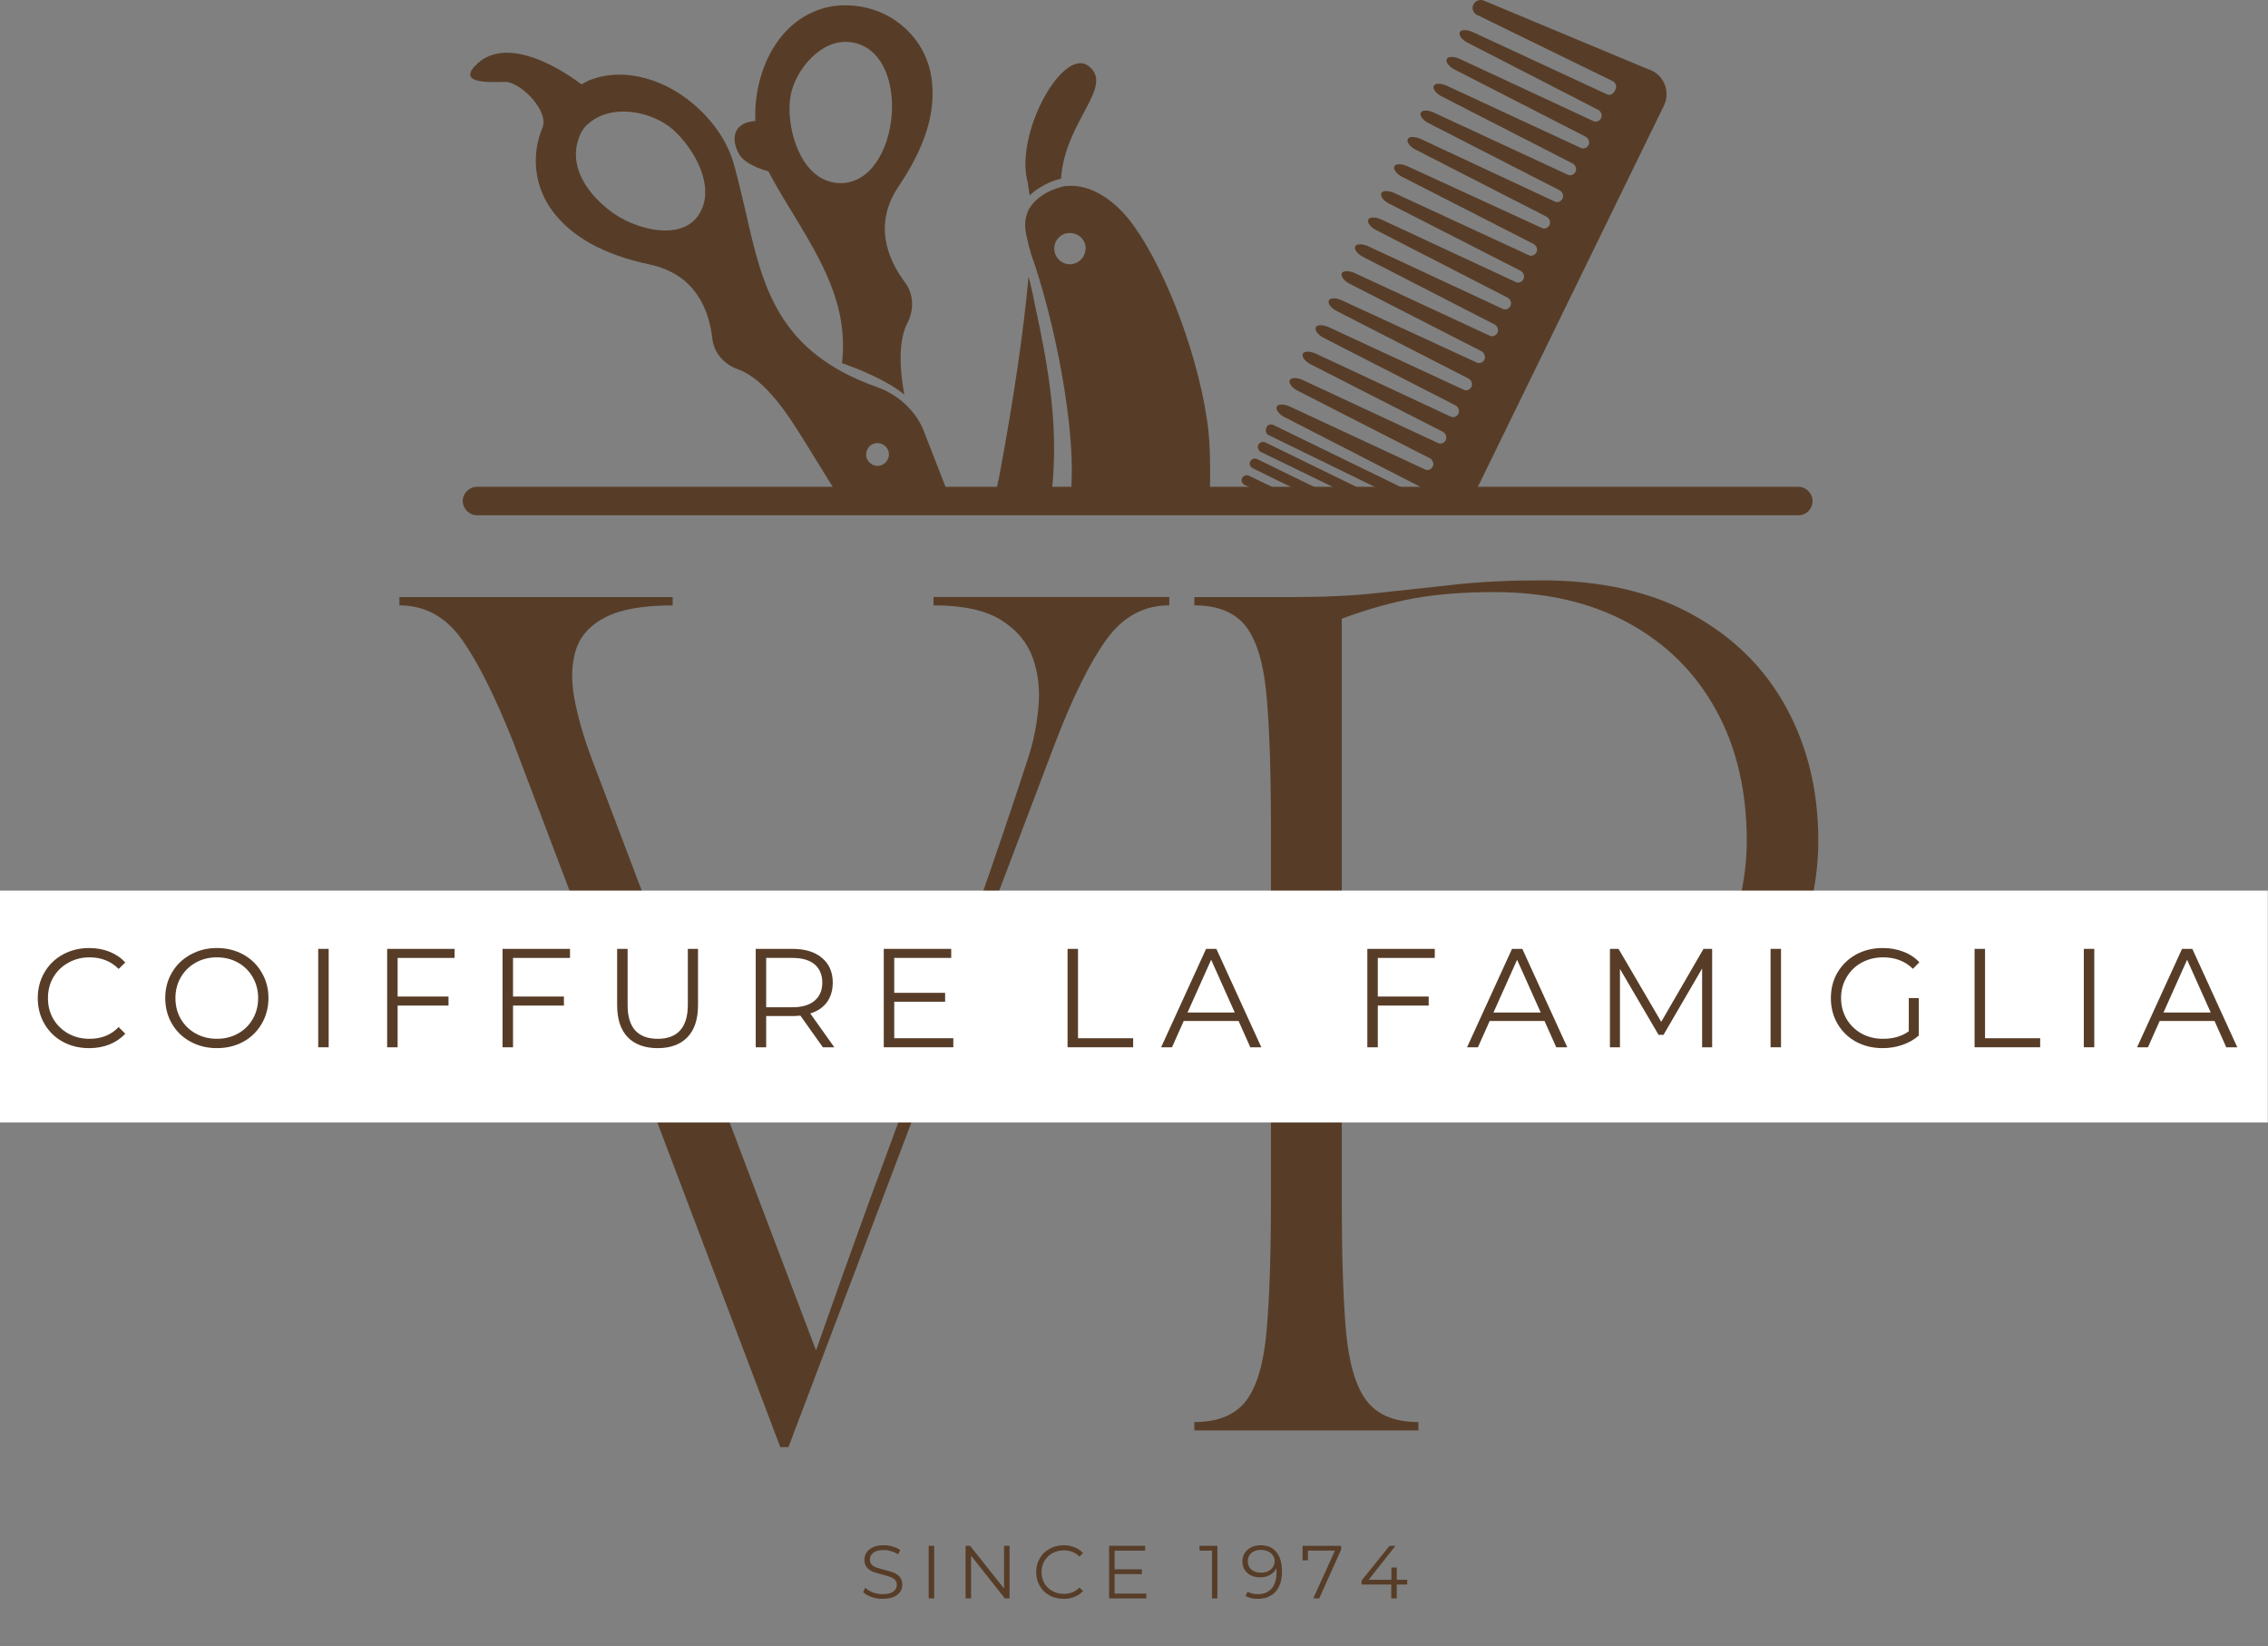 <?xml version="1.0" encoding="UTF-8"?>
<svg id="Ebene_1" xmlns="http://www.w3.org/2000/svg" xmlns:xlink="http://www.w3.org/1999/xlink" version="1.1" viewBox="0 0 1773.4 1287.12">
  <rect x="0" y="0" width="1773.4" height="1287.12" fill="#808080" stroke="none"/>
  <!-- Generator: Adobe Illustrator 29.6.1, SVG Export Plug-In . SVG Version: 2.1.1 Build 9)  -->
  <defs>
    <style>
      .st0 {
        fill: none;
      }

      .st1 {
        fill: #573d28;
      }

      .st2 {
        clip-path: url(#clippath-1);
      }

      .st3 {
        clip-path: url(#clippath-2);
      }

      .st4 {
        fill: #fff;
      }

      .st5 {
        clip-path: url(#clippath);
      }
    </style>
    <clipPath id="clippath">
      <rect class="st0" x="303.06" y="445.27" width="1167.27" height="841.85"/>
    </clipPath>
    <clipPath id="clippath-1">
      <rect class="st0" y="696.28" width="1773.4" height="181.23"/>
    </clipPath>
    <clipPath id="clippath-2">
      <rect class="st0" x="359.65" y="374.53" width="1057.62" height="27.88"/>
    </clipPath>
  </defs>
  <g class="st5">
    <g>
      <path class="st1" d="M312.31,473.27v-6.52h213.67v6.52c-22.99,0-40.46,3.07-52.39,9.17-11.94,6.05-19.68,14.54-23.21,25.42-3.48,10.83-3.92,23.43-1.33,37.8,2.65,14.31,7.02,29.71,13.15,46.2l175.86,463.81c26.89-76.85,54.88-153.7,84.01-230.58,29.1-76.93,56.26-154.03,81.47-231.35,4.34-12.96,7.13-26.53,8.4-40.68,1.33-14.15-.19-27.19-4.53-39.13-4.37-11.94-12.6-21.69-24.76-29.29-12.16-7.57-29.73-11.39-52.73-11.39v-6.52h184.38v6.52c-19.98,0-36.37,8.93-49.19,26.75-12.82,17.77-26.17,44.66-40.01,80.69l-208.58,550.58h-6.41l-208.58-550.58c-14.31-36.04-27.74-62.92-40.35-80.69-12.6-17.82-28.91-26.75-48.86-26.75v.02Z"/>
      <path class="st1" d="M933.85,473.27v-6.52h78.15c23.88,0,45.68-1.05,65.44-3.21,19.81-2.21,39.82-4.37,60.02-6.52,20.17-2.21,42.89-3.32,68.09-3.32,46.43,0,85.69,8.93,117.83,26.75,32.19,17.77,56.62,41.98,73.29,72.62,16.72,30.59,25.09,65.22,25.09,103.9,0,26.53-4.81,52.06-14.37,76.6-9.51,24.54-23.74,46.48-42.67,65.77-18.87,19.32-42.2,34.65-69.97,45.98-27.8,11.27-59.69,16.91-95.72,16.91-19.18,0-38.52-1.71-58.03-5.2-19.54-3.54-37.33-7.65-53.39-12.38-16.08-4.78-28.91-9.12-38.47-13.04v105.45c0,42.61,1.05,76.71,3.21,102.36,2.21,25.64,7.54,44.1,16.03,55.38,8.46,11.27,22.02,16.91,40.68,16.91v6.52h-175.2v-6.52c18.63,0,32.19-5.64,40.68-16.91,8.46-11.27,13.76-29.73,15.92-55.38,2.21-25.64,3.32-59.75,3.32-102.36v-289.16c0-43.03-1.11-77.27-3.32-102.69-2.16-25.42-7.46-43.77-15.92-55.05-8.48-11.27-22.05-16.91-40.68-16.91v.02ZM1049.14,825.11c16.5,6.94,36.59,12.68,60.24,17.24,23.65,4.59,49.63,6.85,77.93,6.85,32.55,0,60.13-6.19,82.68-18.57,22.6-12.38,40.95-28.33,55.05-47.86,14.15-19.59,24.46-40.46,30.95-62.56,6.55-22.16,9.84-43.03,9.84-62.56,0-39.49-8.07-73.78-24.21-102.91-16.08-29.1-38.88-51.68-68.42-67.76-29.49-16.06-64.42-24.1-104.79-24.1-23.96,0-44.85,1.63-62.67,4.86-17.77,3.26-36.64,8.57-56.59,15.92v341.45h-.01Z"/>
    </g>
  </g>
  <g class="st2">
    <path class="st4" d="M0,696.28h1773.26v181.23H0v-181.23Z"/>
  </g>
  <g class="st3">
    <path class="st1" d="M1406.47,402.8H372.97c-6.05,0-11.14-5.08-11.14-11.14s5.08-11.11,11.14-11.11h1033.16c6.05,0,11.14,5.08,11.14,11.11s-4.78,11.14-10.8,11.14Z"/>
  </g>
  <path class="st1" d="M556.96,264.55c1.27,11.44,9.23,20.34,20.03,24.15,12.71,4.45,26.36,17.49,40.68,38.47,5.08,7.3,19.7,31.14,40.04,64.19h85.8l-21.91-56.26c-6.69-14.92-19.73-26.69-35.62-32.41-78.18-27.63-89.62-78.48-102.97-137.29-2.85-12.08-5.72-24.79-9.2-37.17-6.69-23.85-26.06-46.73-50.54-59.75-20.34-10.5-41.62-13.04-59.75-6.69-3.18.97-6.02,2.54-8.9,4.15,0,0-52.75-41.98-81.02-16.55-17.49,15.92,8.26,14.95,19.07,14.65h2.85c12.08.64,34.02,22.88,28.6,35.9-8.9,21.31-6.36,46.09,7.96,65.16,15.25,20.34,40.04,33.99,75.63,41.62,36.23,7.63,46.7,35.59,49.24,57.84h.01ZM683.14,346.87c4.45-1.6,9.53.64,11.44,5.39,1.58,4.45-.64,9.53-5.42,11.44-4.45,1.6-9.53-.64-11.44-5.39-1.58-4.78.97-9.87,5.42-11.44ZM480.06,167c-18.74-13.04-37.17-36.23-26.69-61.02,1.6-4.15,4.15-7.32,6.99-9.53,18.76-16.22,50.54-8.9,66.1,5.08,14.31,13.02,29.24,37.17,23.85,57.51-8.9,31.78-50.21,21.94-70.25,7.96h0Z"/>
  <path class="st1" d="M706.96,308.4v-.64c-4.45-25.09-3.48-43.86,2.87-55.93,5.08-10.17,4.45-22.25-2.24-31.14-13.35-17.8-25.09-45.43-4.75-75.3,20.34-30.2,28.93-57.2,25.76-82.63-3.81-32.44-30.84-56.9-63.89-58.5-10.8-.64-20.97,1.27-30.2,5.72-17.46,7.96-31.14,24.48-38.44,46.09-4.15,12.41-6.05,25.76-5.42,38.47-21.61,1.91-17.16,19.37-12.08,27,5.72,8.26,22.25,12.41,22.25,12.41,6.05,11.44,12.71,22.55,19.4,33.35,22.88,37.83,43.22,71.82,38.14,116.64,11.44,3.81,35.26,13.35,48.61,24.46h-.01ZM617.34,85.31c0-3.81.33-7.63.97-11.11,3.81-19.73,23.52-43.55,45.76-41.34,50.54,5.08,40.35,111.56-7.63,110.29-27.66-.94-39.1-35.26-39.1-57.84h0Z"/>
  <path class="st1" d="M992.04,340.18l104.9,51.18h53.39l150.63-308.59c5.08-10.17.94-22.25-8.9-27.33l-18.43-7.63L1160.16.44c-3.18-1.27-6.99.33-8.26,3.51-1.27,3.18.33,6.66,3.51,7.93l105.51,51.51c2.54,1.27,3.48,4.12,2.21,6.66l-.64,1.27c-1.27,2.54-4.12,3.51-6.36,2.24l-104.87-48.64c-4.45-1.91-8.9-1.91-9.84.3-.97,2.24,1.58,5.72,5.72,7.96l102.63,52.75c2.24,1.27,3.18,4.15,2.24,6.36-1.27,2.54-4.15,3.51-6.36,2.24l-104.57-48.64c-4.45-1.91-8.9-1.91-9.84.3-.97,2.24,1.58,5.72,5.72,7.96l102.97,52.75c2.21,1.27,3.18,4.15,2.21,6.36-1.27,2.54-4.12,3.51-6.36,2.24l-104.87-48.64c-4.45-1.91-8.9-1.91-9.84.33-.97,2.21,1.58,5.72,5.72,7.93l102.97,52.75c2.21,1.27,3.18,4.15,2.21,6.36-1.27,2.54-4.12,3.51-6.36,2.24l-104.87-48.64c-4.45-1.91-8.9-1.91-9.84.33-.97,2.21,1.58,5.72,5.72,7.93l102.97,52.75c2.21,1.27,3.18,4.15,2.21,6.36-1.27,2.54-4.12,3.51-6.36,2.24l-104.87-48.94c-4.45-1.91-8.9-1.91-9.84.3-.97,2.24,1.58,5.72,5.72,7.96l102.97,52.75c2.21,1.27,3.18,4.12,2.21,6.36-1.27,2.54-4.12,3.48-6.36,2.21l-105.18-48.3c-4.45-1.91-8.9-1.91-9.87.33-.94,2.21,1.6,5.72,5.72,7.93l103.3,52.75c2.21,1.27,3.18,4.15,2.21,6.36-1.27,2.54-4.12,3.51-6.36,2.24l-105.18-48.64c-4.45-1.91-8.9-1.91-9.87.33-.94,2.21,1.6,5.72,5.72,7.93l103.3,52.75c2.21,1.27,3.18,4.15,2.21,6.36-1.27,2.54-4.12,3.51-6.36,2.24l-105.18-48.94c-4.45-1.91-8.9-1.91-9.87.3-.94,2.24,1.6,5.72,5.72,7.96l103.3,53.06c2.21,1.27,3.18,4.15,2.21,6.36-1.27,2.54-4.12,3.51-6.36,2.24l-105.18-48.94c-4.48-1.91-8.93-1.91-9.87.3-.97,2.24,1.58,5.72,5.72,7.96l103.3,53.06c2.21,1.27,3.18,4.15,2.21,6.36-1.27,2.54-4.12,3.51-6.36,2.24l-105.51-48.94c-4.45-1.91-8.9-1.91-9.87.3-.94,2.24,1.6,5.72,5.72,7.96l103.63,53.06c2.21,1.27,3.18,4.15,2.21,6.36-1.27,2.54-4.12,3.51-6.36,2.24l-105.51-48.64c-4.45-1.91-8.9-1.91-9.87.33-.94,2.21,1.6,5.72,5.72,7.93l103.63,53.09c2.21,1.27,3.18,4.12,2.21,6.36-1.27,2.54-4.12,3.48-6.36,2.21l-105.51-48.94c-4.45-1.91-8.9-1.91-9.87.33-.94,2.21,1.6,5.72,5.72,7.93l103.63,53.09c2.21,1.27,3.18,4.12,2.21,6.36-1.27,2.54-4.12,3.48-6.36,2.21l-105.51-49.24c-4.45-1.91-8.9-1.91-9.87.3-.94,2.24,1.6,5.72,5.72,7.96l103.93,53.06c2.24,1.27,3.18,4.15,2.24,6.36-1.27,2.54-4.15,3.51-6.36,2.24l-105.84-49.27c-4.45-1.91-8.9-1.91-9.87.33-.94,2.21,1.6,5.72,5.72,7.93l103.93,53.09c2.24,1.27,3.18,4.12,2.24,6.36-1.27,2.54-4.15,3.48-6.36,2.21l-105.84-49.24c-4.45-1.91-8.9-1.91-9.87.3-.94,2.24,1.6,5.72,5.72,7.96l106.47,54.66c.97.64,1.27,1.58.97,2.85l-1.27,2.24c-.64.94-1.6,1.58-2.87.94l-111.56-54.33c-1.91-.97-4.45-.33-5.39,1.58-1.27,2.87-.33,5.42,1.58,6.36l.12-.03Z"/>
  <path class="st1" d="M985.68,353.22l78.51,38.14h18.43l-93.13-45.46c-1.91-.94-4.45-.3-5.39,1.6-1.27,1.91-.33,4.45,1.58,5.72h0Z"/>
  <path class="st1" d="M965.98,391.36h18.13l-13.35-6.69c-1.91-.94-4.45-.3-5.42,1.6-1.27,1.91-.94,3.81.64,5.08h0Z"/>
  <path class="st1" d="M972.97,378.95l25.42,12.41h18.43l-40.04-19.4c-1.91-.94-4.45-.3-5.39,1.6-1.27,1.91-.33,4.45,1.58,5.39h0Z"/>
  <path class="st1" d="M979.32,365.94l51.81,25.42h18.43l-66.43-32.41c-1.91-.97-4.45-.33-5.39,1.58-1.27,1.91-.33,4.45,1.58,5.42h0Z"/>
  <path class="st1" d="M804.23,216.24c-3.81,43.22-12.08,97.88-21.94,150.97-1.27,7.63-3.18,15.89-5.72,24.15h45.13v-.33c.64-5.39,1.27-10.8,1.6-16.19,3.48-44.49-3.18-87.08-14.31-137.62-1.27-6.99-2.85-13.98-4.75-20.97h-.01Z"/>
  <path class="st1" d="M805.17,152.68c6.69-6.36,16.22-11.11,24.48-13.02,3.18-45.46,41.62-71.52,21.91-87.74-20.01-16.53-58.47,52.45-47.97,90.59.3,2.87.94,6.36,1.58,10.17h0Z"/>
  <path class="st1" d="M943.73,327.8c-8.9-59.11-37.17-126.81-61.32-156.69-11.14-13.65-28.6-27.33-48-25.73-1.58,0-3.18.3-5.08.94-8.9,2.24-18.74,7.96-23.52,15.25-.3.64-.94,1.27-1.27,1.91-3.81,7.96-3.48,14.31-1.58,22.25.64,2.24.94,4.45,1.58,6.99l.64,1.91c0,.33.33.64.33,1.27.3.97.3,1.6.64,2.54,16.83,46.4,37.5,140.46,30.51,193.22h109.32c.3-19.7.94-43.52-2.24-63.86h-.01ZM839.83,206.07c-.33,0-.64.33-.97.33-6.66,1.27-13.02-3.18-14.29-9.87-1.27-6.66,3.18-13.02,9.84-14.29h.97c6.36-.64,12.08,3.48,13.35,9.84.94,6.36-2.87,12.41-8.9,13.98h0Z"/>
  <path class="st1" d="M690.18,1249.91c-3.04,0-5.94-.47-8.73-1.44-2.82-.94-4.97-2.24-6.52-3.87l1.66-3.43c1.55,1.55,3.54,2.82,5.97,3.76,2.49.88,5.03,1.33,7.63,1.33,3.68,0,6.44-.66,8.29-1.99,1.82-1.38,2.76-3.15,2.76-5.31,0-1.69-.53-3.01-1.55-3.98-.97-.94-2.18-1.69-3.65-2.21-1.41-.58-3.4-1.16-5.97-1.77-3.1-.8-5.58-1.55-7.41-2.21-1.85-.72-3.43-1.82-4.75-3.32-1.33-1.55-1.99-3.56-1.99-6.08,0-2.13.55-4.03,1.66-5.75,1.11-1.69,2.79-3.04,5.08-4.09,2.27-1.02,5.08-1.55,8.4-1.55,2.35,0,4.64.33,6.85.99,2.27.66,4.26,1.55,5.97,2.65l-1.55,3.54c-1.71-1.16-3.54-2.02-5.53-2.54-1.93-.58-3.84-.88-5.75-.88-3.62,0-6.36.72-8.18,2.1-1.77,1.41-2.65,3.18-2.65,5.31,0,1.71.47,3.07,1.44,4.09,1.02.97,2.27,1.71,3.76,2.21,1.55.53,3.59,1.11,6.19,1.77,3.01.75,5.44,1.49,7.3,2.21,1.82.75,3.37,1.85,4.64,3.32,1.33,1.49,1.99,3.48,1.99,5.97,0,2.07-.55,3.95-1.66,5.64-1.11,1.71-2.85,3.07-5.2,4.09-2.29.97-5.14,1.44-8.51,1.44h.01Z"/>
  <path class="st1" d="M726.15,1208.45h4.31v41.12h-4.31v-41.12Z"/>
  <path class="st1" d="M789.38,1208.45v41.12h-3.65l-26.42-33.38v33.38h-4.31v-41.12h3.54l26.53,33.38v-33.38h4.31Z"/>
  <path class="st1" d="M831.67,1249.91c-4.06,0-7.74-.88-11.05-2.65-3.26-1.82-5.8-4.34-7.63-7.52-1.85-3.15-2.76-6.74-2.76-10.72s.91-7.54,2.76-10.72c1.82-3.23,4.42-5.75,7.74-7.52,3.32-1.82,6.99-2.76,11.05-2.76,3.01,0,5.8.53,8.4,1.55,2.65,1.05,4.86,2.54,6.63,4.53l-2.76,2.76c-3.26-3.23-7.3-4.86-12.16-4.86-3.26,0-6.25.75-8.95,2.21-2.65,1.49-4.75,3.51-6.3,6.08-1.49,2.6-2.21,5.5-2.21,8.73s.72,6.08,2.21,8.73c1.55,2.6,3.65,4.61,6.3,6.08,2.71,1.49,5.69,2.21,8.95,2.21,4.92,0,8.98-1.66,12.16-4.97l2.76,2.76c-1.77,1.99-3.98,3.51-6.63,4.53-2.6,1.05-5.42,1.55-8.51,1.55Z"/>
  <path class="st1" d="M896.29,1245.82v3.76h-29.07v-41.12h28.19v3.76h-23.88v14.59h21.33v3.76h-21.33v15.25h24.76Z"/>
  <path class="st1" d="M951.88,1208.45v41.12h-4.2v-37.36h-9.73v-3.76h13.93,0Z"/>
  <path class="st1" d="M985.63,1208.01c5.44,0,9.62,1.82,12.49,5.42,2.87,3.62,4.31,8.7,4.31,15.25,0,4.59-.77,8.46-2.32,11.61-1.55,3.18-3.76,5.58-6.63,7.18-2.82,1.63-6.08,2.43-9.84,2.43-4.06,0-7.3-.72-9.73-2.21l1.66-3.43c1.99,1.33,4.67,1.99,8.07,1.99,4.48,0,8.01-1.44,10.61-4.31,2.57-2.93,3.87-7.13,3.87-12.6,0-1.02-.06-2.13-.11-3.32-1.05,2.21-2.71,3.95-4.97,5.2-2.21,1.27-4.75,1.88-7.63,1.88s-5.17-.5-7.3-1.55c-2.07-1.02-3.7-2.46-4.86-4.31-1.19-1.91-1.77-4.09-1.77-6.52s.58-4.7,1.77-6.63c1.24-1.91,2.93-3.37,5.08-4.42,2.13-1.11,4.56-1.66,7.3-1.66h0ZM986.07,1229.46c2.04,0,3.87-.36,5.42-1.11,1.6-.8,2.87-1.88,3.76-3.21.94-1.38,1.44-2.93,1.44-4.64,0-1.6-.44-3.1-1.33-4.42-.83-1.33-2.07-2.38-3.76-3.21-1.63-.8-3.59-1.22-5.86-1.22-2.96,0-5.39.83-7.3,2.43-1.85,1.63-2.76,3.81-2.76,6.52s.91,4.81,2.76,6.41c1.91,1.63,4.45,2.43,7.63,2.43v.02Z"/>
  <path class="st1" d="M1048.66,1208.45v2.98l-17.13,38.14h-4.64l16.91-37.36h-21.11v7.63h-4.2v-11.39h30.18-.01Z"/>
  <path class="st1" d="M1100.34,1238.74h-8.18v10.83h-4.31v-10.83h-23.21v-3.1l21.89-27.19h4.64l-21,26.53h17.8v-9.51h4.2v9.51h8.18v3.76h-.01Z"/>
  <path class="st1" d="M69.66,819.39c-7.6,0-14.45-1.66-20.56-4.97-6.13-3.37-10.92-8.07-14.37-14.04-3.48-6.02-5.2-12.74-5.2-20.12s1.71-14.04,5.2-20.01c3.45-5.97,8.24-10.64,14.37-14.04,6.19-3.37,13.07-5.08,20.67-5.08,5.75,0,11,.97,15.81,2.87,4.86,1.93,8.98,4.73,12.38,8.4l-5.2,5.08c-5.97-6.02-13.57-9.06-22.77-9.06-6.05,0-11.58,1.41-16.58,4.2-4.95,2.74-8.84,6.52-11.72,11.39-2.82,4.86-4.2,10.28-4.2,16.25s1.38,11.5,4.2,16.36c2.87,4.81,6.77,8.59,11.72,11.39,5,2.74,10.53,4.09,16.58,4.09,9.29,0,16.86-3.04,22.77-9.17l5.2,5.2c-3.4,3.62-7.52,6.41-12.38,8.4-4.86,1.93-10.17,2.87-15.92,2.87h0Z"/>
  <path class="st1" d="M169.57,819.39c-7.6,0-14.48-1.69-20.67-5.08-6.19-3.37-11.03-8.07-14.48-14.04-3.48-5.97-5.2-12.63-5.2-20.01s1.71-13.98,5.2-19.9c3.45-5.97,8.29-10.64,14.48-14.04,6.19-3.45,13.07-5.2,20.67-5.2s14.54,1.71,20.67,5.08c6.11,3.4,10.89,8.07,14.37,14.04,3.54,5.97,5.31,12.66,5.31,20.01s-1.77,14.09-5.31,20.12c-3.48,5.97-8.26,10.67-14.37,14.04-6.13,3.32-13.02,4.97-20.67,4.97h0ZM169.57,812.09c6.11,0,11.61-1.35,16.47-4.09,4.92-2.71,8.79-6.52,11.61-11.39,2.79-4.86,4.2-10.31,4.2-16.36s-1.41-11.39-4.2-16.25c-2.82-4.92-6.69-8.76-11.61-11.5-4.86-2.71-10.36-4.09-16.47-4.09s-11.55,1.38-16.47,4.09c-4.95,2.74-8.84,6.58-11.72,11.5-2.82,4.86-4.2,10.28-4.2,16.25s1.38,11.5,4.2,16.36c2.87,4.86,6.77,8.68,11.72,11.39,4.92,2.74,10.42,4.09,16.47,4.09Z"/>
  <path class="st1" d="M248.82,741.79h8.18v76.93h-8.18v-76.93Z"/>
  <path class="st1" d="M310.91,748.87v30.18h39.79v7.07h-39.79v32.61h-8.18v-76.93h52.73v7.07h-44.55Z"/>
  <path class="st1" d="M401.15,748.87v30.18h39.79v7.07h-39.79v32.61h-8.18v-76.93h52.73v7.07h-44.55Z"/>
  <path class="st1" d="M514.28,819.39c-10.03,0-17.85-2.82-23.43-8.51-5.53-5.75-8.29-14.07-8.29-24.98v-44.1h8.18v43.77c0,8.93,1.99,15.59,5.97,20.01,4.03,4.37,9.89,6.52,17.58,6.52s13.49-2.16,17.46-6.52c4.03-4.42,6.08-11.08,6.08-20.01v-43.77h7.96v44.1c0,10.92-2.76,19.23-8.29,24.98-5.53,5.69-13.26,8.51-23.21,8.51h-.01Z"/>
  <path class="st1" d="M643.42,818.73l-17.58-24.76c-1.93.22-3.95.33-6.08.33h-20.67v24.43h-8.18v-76.93h28.85c9.78,0,17.46,2.38,22.99,7.07,5.58,4.64,8.4,11.11,8.4,19.34,0,5.97-1.52,11.05-4.53,15.25-3.04,4.15-7.38,7.07-13.04,8.84l18.79,26.42h-8.95,0ZM619.54,787.44c7.57,0,13.37-1.69,17.35-5.08,4.03-3.37,6.08-8.1,6.08-14.15s-2.04-11.05-6.08-14.37c-3.98-3.32-9.78-4.97-17.35-4.97h-20.45v38.58h20.45Z"/>
  <path class="st1" d="M745.42,811.65v7.07h-54.38v-76.93h52.73v7.07h-44.55v27.3h39.79v6.96h-39.79v28.52h46.2Z"/>
  <path class="st1" d="M834.75,741.79h8.18v69.86h43.11v7.07h-51.29v-76.93h0Z"/>
  <path class="st1" d="M968.47,798.17h-42.89l-9.17,20.56h-8.51l35.15-76.93h8.07l35.15,76.93h-8.62l-9.17-20.56h0ZM965.48,791.53l-18.46-41.23-18.46,41.23h36.92,0Z"/>
  <path class="st1" d="M1077.33,748.87v30.18h39.79v7.07h-39.79v32.61h-8.18v-76.93h52.73v7.07h-44.55,0Z"/>
  <path class="st1" d="M1207.69,798.17h-42.89l-9.17,20.56h-8.51l35.15-76.93h8.07l35.15,76.93h-8.62l-9.17-20.56h0ZM1204.71,791.53l-18.46-41.23-18.46,41.23h36.92,0Z"/>
  <path class="st1" d="M1338.77,741.79v76.93h-7.85v-61.57l-30.18,51.84h-3.87l-30.18-51.51v61.24h-7.85v-76.93h6.74l33.38,57.04,33.05-57.04h6.76Z"/>
  <path class="st1" d="M1384.44,741.79h8.18v76.93h-8.18v-76.93Z"/>
  <path class="st1" d="M1492.51,780.26h7.85v29.29c-3.62,3.18-7.9,5.61-12.82,7.3-4.86,1.71-10.03,2.54-15.48,2.54-7.68,0-14.59-1.66-20.78-4.97-6.13-3.37-10.94-8.07-14.48-14.04-3.48-6.02-5.2-12.74-5.2-20.12s1.71-14.04,5.2-20.01c3.54-5.97,8.35-10.64,14.48-14.04,6.19-3.37,13.15-5.08,20.89-5.08,5.89,0,11.27.97,16.14,2.87,4.92,1.85,9.09,4.61,12.49,8.29l-5.08,5.08c-6.05-5.97-13.79-8.95-23.21-8.95-6.19,0-11.8,1.38-16.8,4.09-5.03,2.74-8.95,6.58-11.83,11.5-2.87,4.86-4.31,10.28-4.31,16.25s1.44,11.5,4.31,16.36c2.87,4.81,6.77,8.59,11.72,11.39,5,2.74,10.61,4.09,16.8,4.09,7.96,0,14.65-1.93,20.12-5.86v-25.98h-.01Z"/>
  <path class="st1" d="M1543.96,741.79h8.18v69.86h43.11v7.07h-51.29v-76.93h0Z"/>
  <path class="st1" d="M1629.38,741.79h8.18v76.93h-8.18v-76.93Z"/>
  <path class="st1" d="M1731.59,798.17h-42.89l-9.17,20.56h-8.51l35.15-76.93h8.07l35.15,76.93h-8.62l-9.17-20.56h0ZM1728.61,791.53l-18.46-41.23-18.46,41.23h36.92,0Z"/>
</svg>